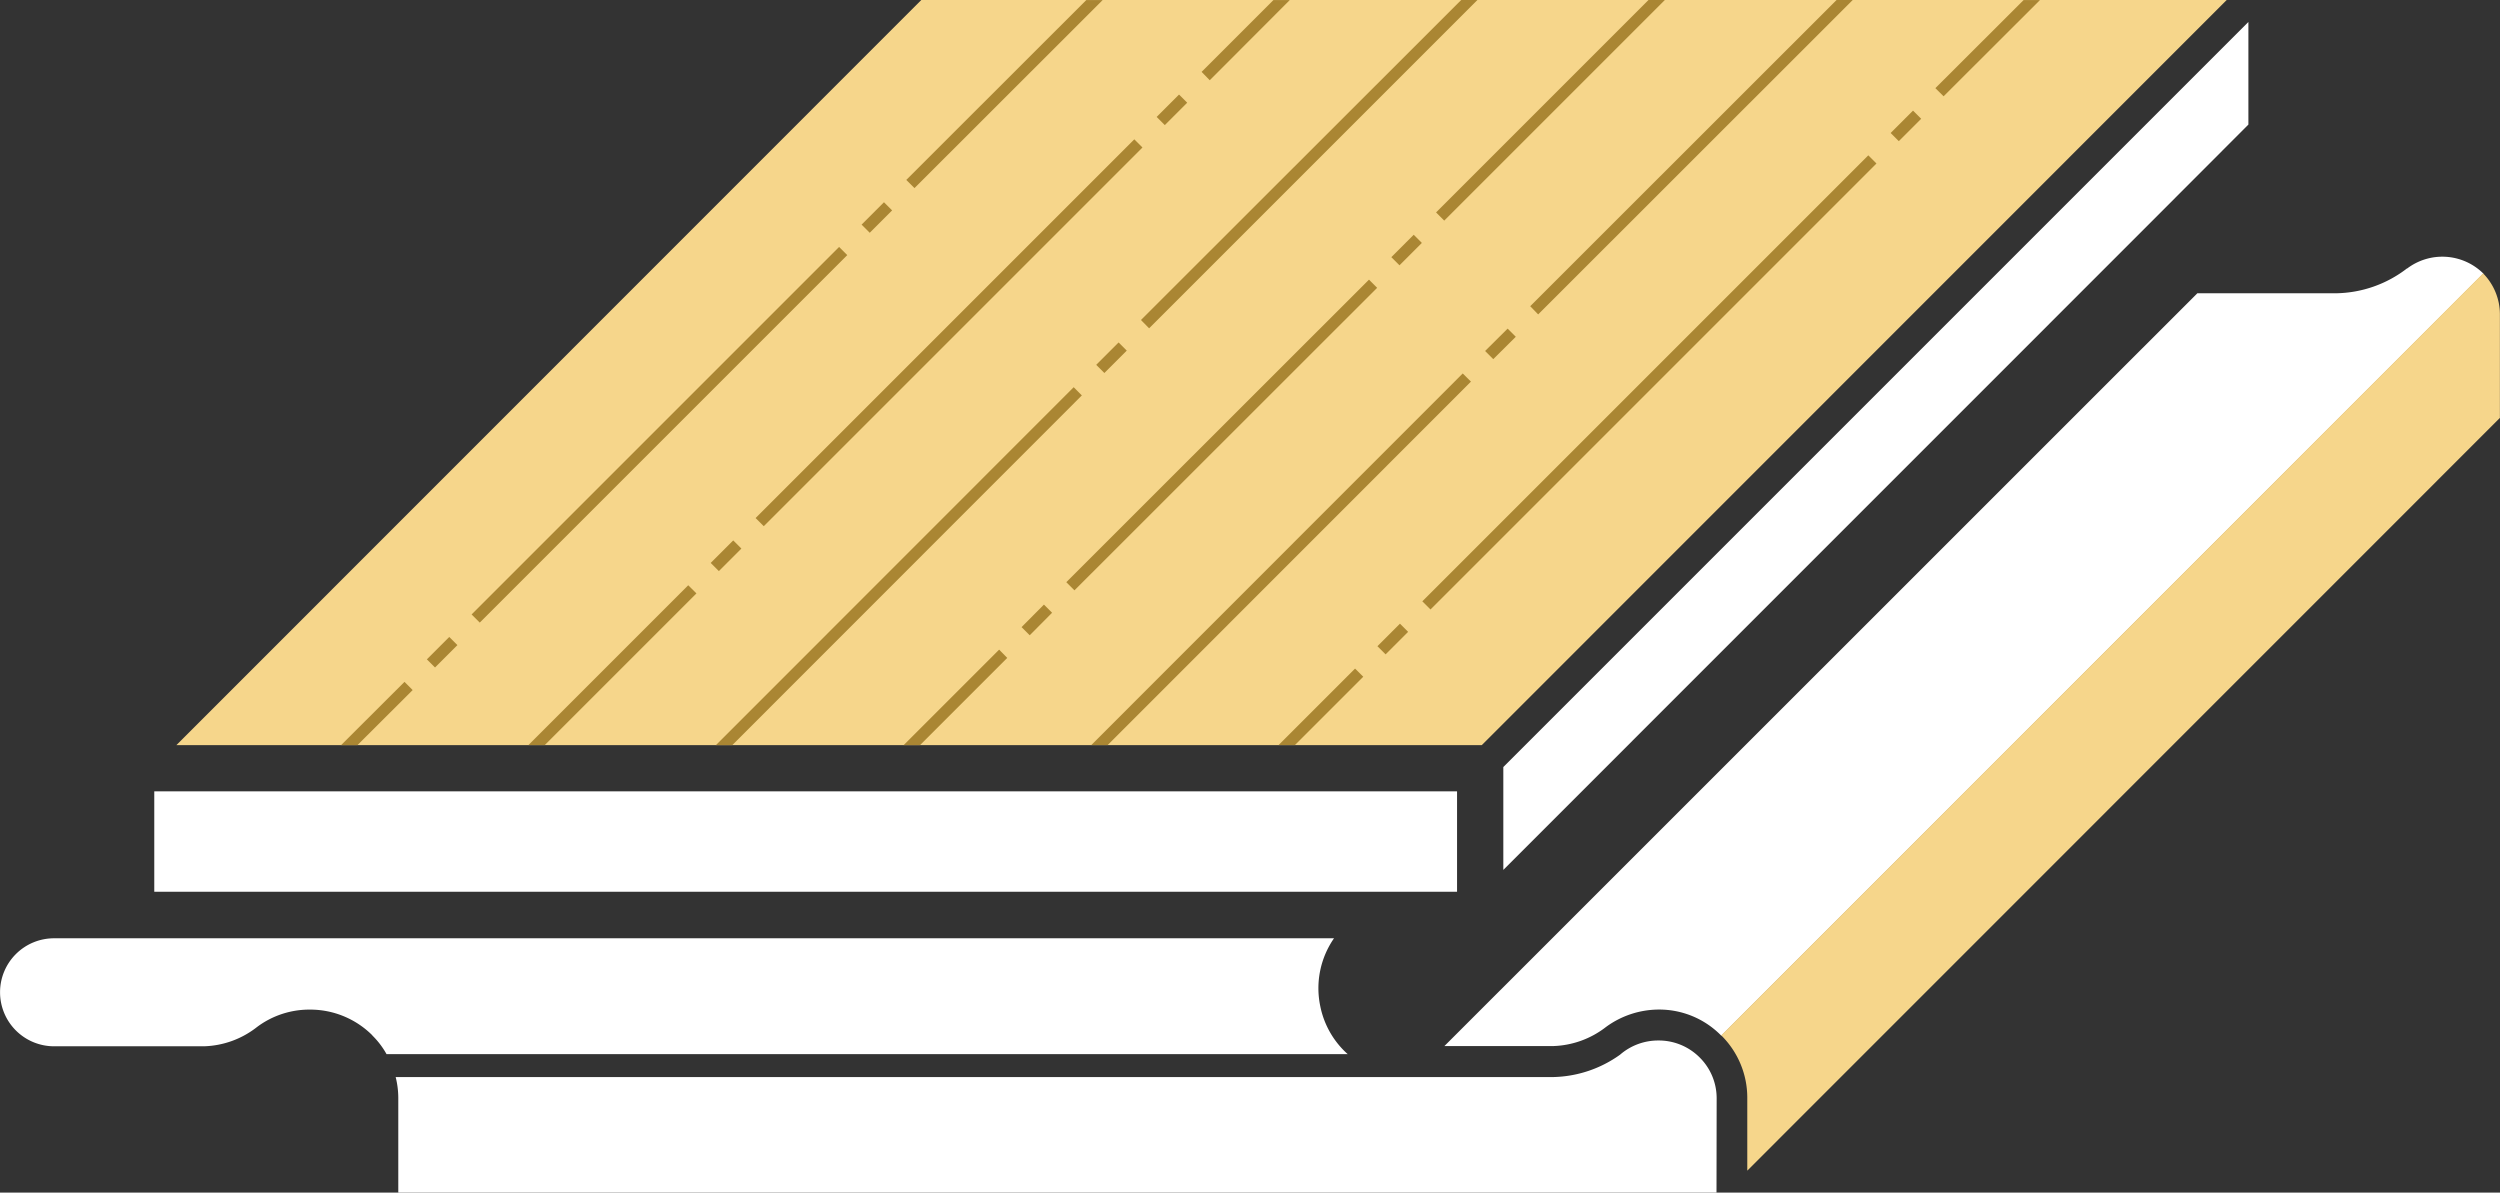 <svg id="特性アイコン_はめ込み" xmlns="http://www.w3.org/2000/svg" width="48.727" height="23.245" viewBox="0 0 48.727 23.245">
  <rect x="0" y="0" width="48.727" height="23.245" fill="#333333" stroke="none"/>
  <path id="パス_1223" data-name="パス 1223" d="M-95.124,32.063h25.443L-84.2,46.586h-25.443Z" transform="translate(113.081 -32.063)" fill="#f6d68b"/>
  <path id="パス_1224" data-name="パス 1224" d="M-50.55,32.8V34.8l-2.138,2.141L-65.072,49.327V47.322Z" transform="translate(94.373 -32.372)" fill="#fff"/>
  <path id="パス_1225" data-name="パス 1225" d="M-108.308,65.465a1.714,1.714,0,0,0-1.221-.5,1.7,1.7,0,0,0-1.025.339,1.751,1.751,0,0,1-1.034.376h-2.922a1.053,1.053,0,0,1-1.053-1.053,1.052,1.052,0,0,1,1.053-1.052h24.947a1.709,1.709,0,0,0-.268,1.323,1.7,1.7,0,0,0,.535.935h-18.734a1.606,1.606,0,0,0-.277-.364" transform="translate(115.564 -45.287)" fill="#fff"/>
  <path id="パス_1226" data-name="パス 1226" d="M-76.53,69.974h-25.693V68.131a1.692,1.692,0,0,0-.051-.409c21.484,0,22.508,0,22.553,0a2.317,2.317,0,0,0,1.311-.436,1.134,1.134,0,0,1,.752-.277,1.125,1.125,0,0,1,.8.331,1.118,1.118,0,0,1,.331.794Z" transform="translate(109.986 -46.729)" fill="#fff"/>
  <path id="パス_1227" data-name="パス 1227" d="M-48.289,40.916a2.318,2.318,0,0,1-1.374.484h-2.712L-67.051,56.073h2.113A1.763,1.763,0,0,0-63.9,55.7a1.75,1.75,0,0,1,1.028-.339,1.691,1.691,0,0,1,1.219.51L-46.8,41.016a1.137,1.137,0,0,0-1.484-.1" transform="translate(95.203 -35.684)" fill="#fff"/>
  <path id="パス_1228" data-name="パス 1228" d="M-57.753,56.1h0a1.707,1.707,0,0,1,.508,1.218v1.419l14.669-14.672V42.048a1.138,1.138,0,0,0-.328-.8Z" transform="translate(91.301 -35.92)" fill="#f6d68b"/>
  <g id="グループ_369" data-name="グループ 369" transform="translate(6.648)">
    <path id="パス_1229" data-name="パス 1229" d="M-84.545,45.068l-6.973,6.976h.319l6.813-6.816Z" transform="translate(98.824 -37.521)" fill="#aa8633"/>
    <path id="パス_1230" data-name="パス 1230" d="M-94.7,51.721l-3.115,3.115h.319l2.956-2.956Z" transform="translate(101.466 -40.314)" fill="#aa8633"/>
    <path id="パス_1231" data-name="パス 1231" d="M-102.872,54.965l-1.236,1.233h.319l1.076-1.073Z" transform="translate(104.108 -41.675)" fill="#aa8633"/>
    <path id="パス_1232" data-name="パス 1232" d="M-71.13,54.519l-1.491,1.491h.319l1.332-1.332Z" transform="translate(90.893 -41.488)" fill="#aa8633"/>
    <path id="パス_1233" data-name="パス 1233" d="M-83.351,53.882l-1.861,1.861h.319l1.7-1.7Z" transform="translate(96.177 -41.22)" fill="#aa8633"/>
    <path id="パス_1234" data-name="パス 1234" d="M-67.172,36.363l4.3-4.3h-.319l-4.14,4.14Z" transform="translate(88.673 -32.063)" fill="#aa8633"/>
    <path id="パス_1235" data-name="パス 1235" d="M-77.084,38.462l6.4-6.4H-71L-77.243,38.3Z" transform="translate(92.833 -32.063)" fill="#aa8633"/>
    <path id="パス_1236" data-name="パス 1236" d="M-64.016,38.191l6.131-6.128H-58.2l-5.971,5.968Z" transform="translate(87.348 -32.063)" fill="#aa8633"/>
    <path id="パス_1237" data-name="パス 1237" d="M-50.4,33.94l1.879-1.876h-.319l-1.72,1.717Z" transform="translate(81.634 -32.063)" fill="#aa8633"/>
    <path id="パス_1238" data-name="パス 1238" d="M-75.049,33.627l1.56-1.563h-.319l-1.4,1.4Z" transform="translate(91.98 -32.063)" fill="#aa8633"/>
    <path id="パス_1239" data-name="パス 1239" d="M-84.964,35.729l3.668-3.665h-.319l-3.509,3.506Z" transform="translate(96.14 -32.063)" fill="#aa8633"/>
    <path id="パス_1240" data-name="パス 1240" d="M-71.671,44.607l-7.24,7.243h.319l7.081-7.084Z" transform="translate(93.533 -37.328)" fill="#aa8633"/>
    <rect id="長方形_298" data-name="長方形 298" width="10.439" height="0.225" transform="translate(8.079 10.097) rotate(-45)" fill="#aa8633"/>
    <rect id="長方形_299" data-name="長方形 299" width="0.617" height="0.225" transform="translate(15.896 2.279) rotate(-45)" fill="#aa8633"/>
    <rect id="長方形_300" data-name="長方形 300" width="0.621" height="0.225" transform="matrix(0.707, -0.707, 0.707, 0.707, 7.204, 10.972)" fill="#aa8633"/>
    <rect id="長方形_301" data-name="長方形 301" width="8.341" height="0.225" transform="translate(14.135 11.347) rotate(-44.985)" fill="#aa8633"/>
    <rect id="長方形_302" data-name="長方形 302" width="0.617" height="0.225" transform="translate(20.47 5.012) rotate(-45)" fill="#aa8633"/>
    <path id="パス_1241" data-name="パス 1241" d="M-81.253,52.808l.159.159.436-.439-.159-.159Z" transform="translate(94.516 -40.585)" fill="#aa8633"/>
    <rect id="長方形_303" data-name="長方形 303" width="10.131" height="0.225" transform="matrix(0.707, -0.707, 0.707, 0.707, 2.544, 11.976)" fill="#aa8633"/>
    <rect id="長方形_304" data-name="長方形 304" width="0.617" height="0.225" transform="matrix(0.707, -0.707, 0.707, 0.707, 10.145, 4.378)" fill="#aa8633"/>
    <rect id="長方形_305" data-name="長方形 305" width="0.617" height="0.225" transform="matrix(0.707, -0.707, 0.707, 0.707, 1.672, 12.851)" fill="#aa8633"/>
    <rect id="長方形_306" data-name="長方形 306" width="0.617" height="0.225" transform="translate(14.718 7.111) rotate(-45)" fill="#aa8633"/>
    <path id="パス_1242" data-name="パス 1242" d="M-65.085,43.259l-.159-.159-.439.436.159.159Z" transform="translate(87.981 -36.695)" fill="#aa8633"/>
    <rect id="長方形_307" data-name="長方形 307" width="12.293" height="0.225" transform="translate(21.074 11.72) rotate(-45)" fill="#aa8633"/>
    <rect id="長方形_308" data-name="長方形 308" width="0.617" height="0.225" transform="matrix(0.707, -0.707, 0.707, 0.707, 30.202, 2.592)" fill="#aa8633"/>
    <rect id="長方形_309" data-name="長方形 309" width="0.621" height="0.225" transform="matrix(0.707, -0.707, 0.707, 0.707, 20.199, 12.595)" fill="#aa8633"/>
  </g>
  <rect id="長方形_310" data-name="長方形 310" width="25.392" height="1.957" transform="translate(3.007 15.424)" fill="#fff"/>
</svg>
